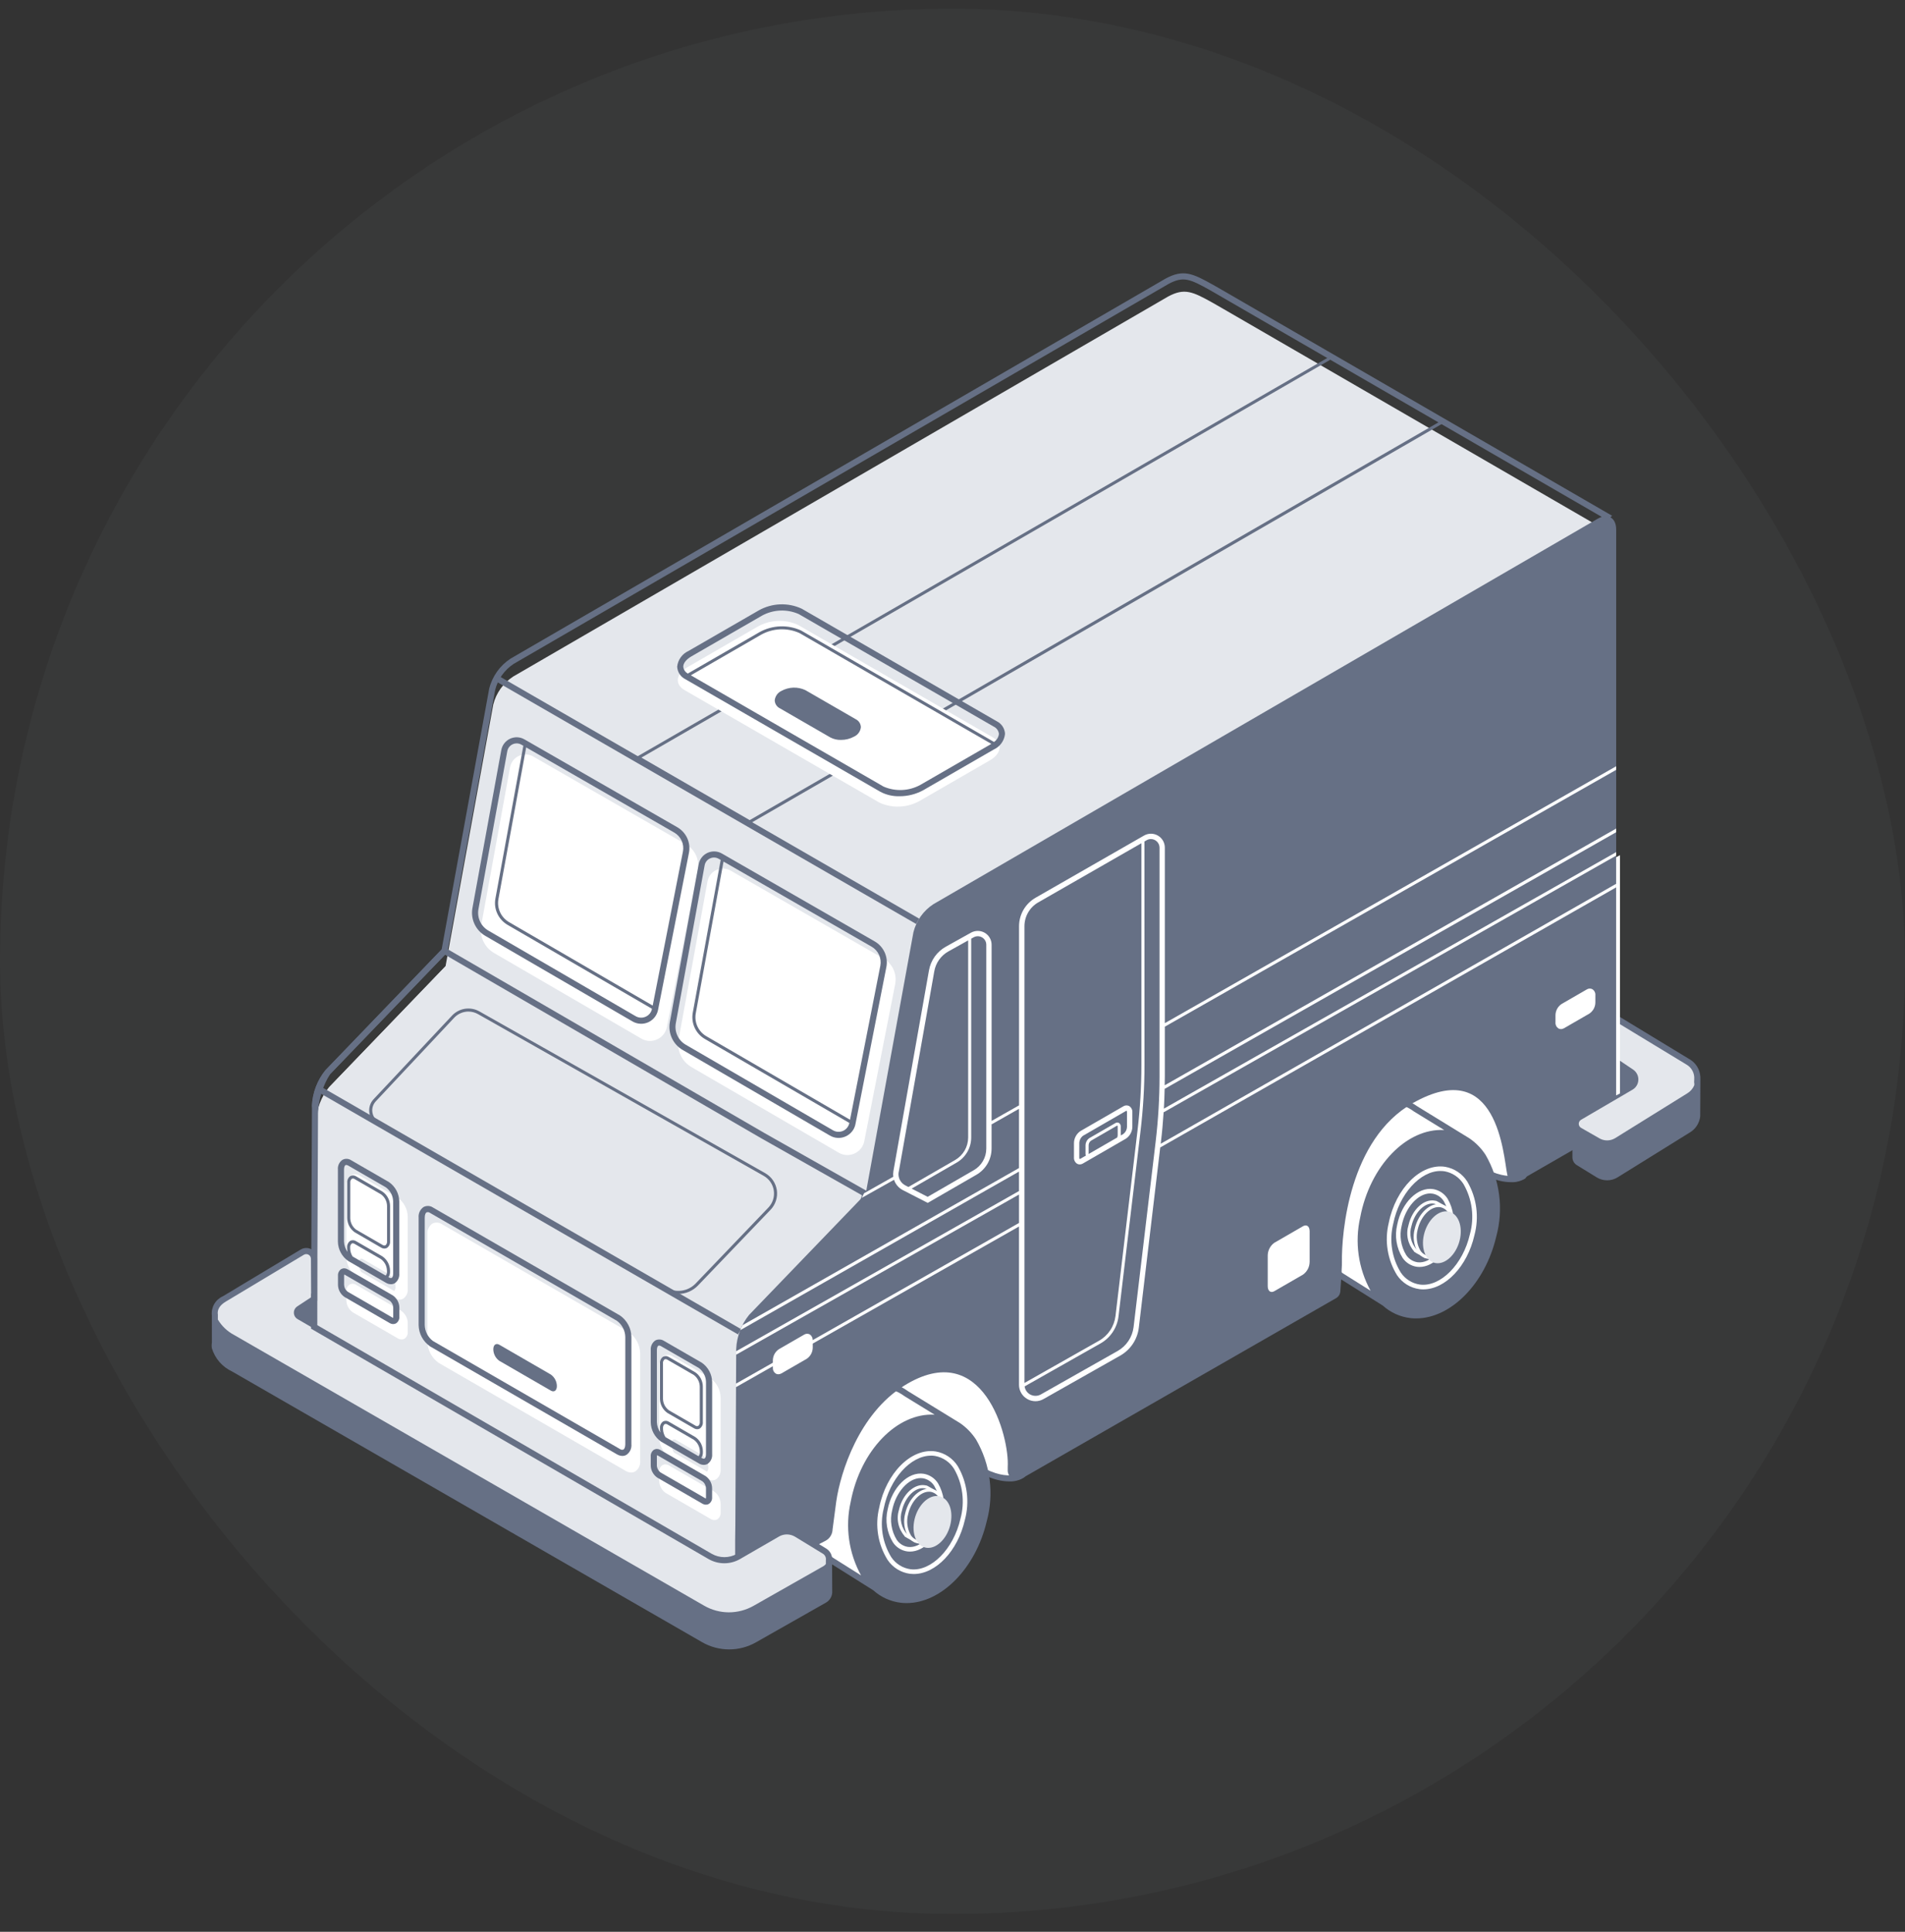 <svg width="72" height="73" viewBox="0 0 72 73" fill="none" xmlns="http://www.w3.org/2000/svg">
    <rect x="0" y="0" width="72" height="73" fill="#333333" stroke="none"/>
    <rect opacity="0.05" y="0.329" width="72" height="72" rx="36" fill="#98A2B3" />
    <g clip-path="url(#clip0_13920_146517)">
        <path
            d="M45.822 33.897L60.776 20.089L46.252 11.682L45.843 11.447C45.073 11.017 44.766 10.872 44.145 11.208L19.396 25.566C19.02 25.812 18.75 26.191 18.642 26.627L16.84 36.509L12.432 41.09C12.138 41.454 11.967 41.902 11.945 42.37L13.259 47.468L13.692 49.08L13.139 49.586L13.212 50.284L15.309 49.557L15.329 48.121C15.49 46.998 15.858 44.867 17.545 43.813C20.556 41.931 20.706 46.58 20.795 47.498C20.823 47.786 21.043 47.891 21.308 47.738L24.791 45.785L25.194 46.242L32.759 45.692L44.727 34.889L45.819 34.272L45.822 33.897Z"
            fill="#E4E7EC" />
        <path
            d="M13.071 49.863L12.977 48.962L13.522 48.465L13.107 46.921L11.789 41.792C11.81 41.299 11.989 40.825 12.3 40.441L16.692 35.878L18.488 26.029C18.604 25.559 18.893 25.152 19.298 24.888L44.046 10.532C44.725 10.164 45.071 10.328 45.859 10.769L46.269 11.004L60.93 19.49L45.898 33.37L45.893 33.76L44.742 34.41L32.766 45.225L33.726 49.883L25.104 45.783L24.725 45.351L21.324 47.259C21.257 47.306 21.179 47.334 21.098 47.342C21.017 47.349 20.936 47.336 20.861 47.303C20.795 47.265 20.74 47.211 20.701 47.145C20.663 47.08 20.641 47.005 20.639 46.929C20.634 46.87 20.628 46.793 20.621 46.703C20.552 45.846 20.37 43.567 19.292 43.024C18.838 42.795 18.258 42.899 17.566 43.332C16.05 44.28 15.614 46.089 15.402 47.558L15.383 49.061L13.071 49.863ZM13.219 49.054L13.27 49.55L15.153 48.896L15.172 47.54C15.39 46.006 15.846 44.134 17.442 43.136C18.208 42.657 18.864 42.551 19.396 42.818C20.59 43.419 20.773 45.708 20.849 46.686C20.856 46.773 20.862 46.849 20.867 46.908C20.867 46.945 20.876 46.982 20.893 47.015C20.91 47.048 20.935 47.077 20.965 47.098C21.006 47.112 21.049 47.115 21.091 47.108C21.133 47.102 21.173 47.085 21.208 47.059L24.774 45.061L25.2 45.546L33.519 49.365L44.608 34.225L45.661 33.626L45.666 33.269L45.703 33.235L60.541 19.534L45.743 10.971C44.971 10.539 44.723 10.428 44.158 10.734L19.414 25.088C19.064 25.318 18.814 25.671 18.714 26.078L16.907 35.988L12.475 40.593C12.199 41.031 12.042 41.535 12.02 42.053L13.331 46.862L13.782 48.54L13.219 49.054Z"
            fill="#667085" />
        <path
            d="M11.941 51.373L27.86 60.554L32.794 45.662L28.906 43.465L16.874 36.482L12.466 41.059C12.172 41.424 12.001 41.872 11.979 42.339L11.941 51.373Z"
            fill="#E4E7EC" />
        <path
            d="M27.849 60.176L11.75 50.892L11.79 41.792C11.811 41.299 11.99 40.825 12.301 40.441L16.779 35.788L28.892 42.816L32.858 45.06L27.849 60.176ZM11.982 50.758L27.719 59.835L32.579 45.168L28.776 43.017L16.82 36.078L12.475 40.592C12.202 40.935 12.043 41.354 12.021 41.791L11.982 50.758Z"
            fill="#667085" />
        <path d="M12.092 41.041L11.977 41.241L27.893 50.426L28.009 50.226L12.092 41.041Z"
            fill="#667085" />
        <path d="M18.826 25.529L18.711 25.729L34.626 34.916L34.741 34.715L18.826 25.529Z"
            fill="#667085" />
        <path
            d="M25.636 48.896C25.455 48.896 25.278 48.848 25.122 48.757L14.261 42.491C14.181 42.445 14.112 42.381 14.06 42.304C14.008 42.228 13.973 42.141 13.96 42.049C13.946 41.957 13.954 41.864 13.981 41.776C14.009 41.687 14.056 41.606 14.119 41.539L17.082 38.381C17.212 38.241 17.386 38.149 17.575 38.12C17.764 38.092 17.957 38.127 18.123 38.222L28.922 44.333C29.039 44.4 29.139 44.492 29.215 44.603C29.291 44.714 29.341 44.841 29.361 44.974C29.38 45.107 29.369 45.243 29.328 45.371C29.287 45.499 29.218 45.617 29.125 45.714L26.378 48.58C26.282 48.68 26.166 48.759 26.039 48.814C25.911 48.868 25.774 48.896 25.636 48.896ZM17.703 38.226C17.603 38.226 17.503 38.247 17.411 38.287C17.318 38.327 17.235 38.386 17.166 38.459L14.204 41.617C14.153 41.672 14.114 41.737 14.092 41.809C14.069 41.881 14.063 41.957 14.075 42.031C14.085 42.106 14.113 42.177 14.155 42.239C14.198 42.301 14.253 42.353 14.319 42.391L25.179 48.658C25.356 48.76 25.562 48.8 25.765 48.772C25.967 48.743 26.154 48.647 26.295 48.499L29.041 45.633C29.122 45.548 29.183 45.446 29.218 45.335C29.253 45.224 29.263 45.106 29.246 44.99C29.229 44.875 29.186 44.764 29.12 44.668C29.054 44.572 28.967 44.492 28.865 44.434L18.067 38.323C17.956 38.26 17.831 38.226 17.703 38.226Z"
            fill="#667085" />
        <path
            d="M28.335 31.126L24.012 28.629L24.099 28.579L50.336 13.429L54.659 15.926L54.572 15.976L28.335 31.126ZM24.242 28.629L28.335 30.992L54.428 15.925L50.335 13.561L24.242 28.629Z"
            fill="#667085" />
        <path
            d="M33.242 30.332L25.878 26.081C25.492 25.858 25.54 25.468 25.987 25.209L28.646 23.674C28.875 23.547 29.131 23.474 29.393 23.463C29.655 23.453 29.916 23.503 30.154 23.611L37.519 27.862C37.906 28.086 37.857 28.476 37.41 28.734L34.75 30.27C34.521 30.397 34.266 30.469 34.004 30.48C33.742 30.491 33.481 30.44 33.242 30.332Z"
            fill="white" />
        <path
            d="M37.668 27.253L30.303 23.003C30.047 22.883 29.766 22.827 29.484 22.838C29.202 22.849 28.926 22.927 28.68 23.065L26.02 24.6C25.904 24.653 25.803 24.735 25.728 24.84C25.653 24.944 25.607 25.065 25.594 25.193C25.599 25.294 25.631 25.392 25.687 25.476C25.743 25.56 25.821 25.627 25.912 25.671L33.276 29.922C33.496 30.038 33.742 30.095 33.991 30.089C34.308 30.091 34.621 30.012 34.899 29.859L37.558 28.324C37.675 28.271 37.776 28.189 37.851 28.085C37.926 27.981 37.972 27.859 37.985 27.732C37.98 27.631 37.948 27.533 37.892 27.448C37.836 27.364 37.759 27.297 37.668 27.253ZM37.444 28.125L34.785 29.66C34.573 29.776 34.337 29.843 34.096 29.853C33.854 29.864 33.613 29.82 33.392 29.723L26.11 25.519L28.766 23.985C28.986 23.863 29.232 23.793 29.484 23.782C29.736 23.771 29.987 23.819 30.217 23.923L37.466 28.109C37.458 28.113 37.453 28.12 37.444 28.124L37.444 28.125ZM37.569 28.038L30.274 23.824C30.026 23.712 29.756 23.659 29.484 23.67C29.212 23.681 28.946 23.755 28.708 23.887L26.049 25.422C26.031 25.433 26.015 25.444 26 25.454C25.951 25.429 25.909 25.392 25.879 25.346C25.848 25.301 25.829 25.249 25.824 25.194C25.824 25.059 25.938 24.916 26.135 24.802L28.795 23.267C29.007 23.15 29.242 23.084 29.484 23.073C29.725 23.062 29.966 23.107 30.187 23.204L37.551 27.454C37.607 27.479 37.654 27.518 37.69 27.566C37.726 27.615 37.748 27.672 37.755 27.733C37.748 27.794 37.728 27.853 37.696 27.905C37.664 27.958 37.621 28.003 37.569 28.037L37.569 28.038Z"
            fill="#667085" />
        <path
            d="M29.532 26.11C29.463 26.143 29.403 26.193 29.359 26.256C29.315 26.319 29.288 26.392 29.281 26.468C29.284 26.531 29.303 26.592 29.337 26.644C29.372 26.697 29.42 26.739 29.476 26.766L31.381 27.866C31.505 27.931 31.643 27.964 31.783 27.96C31.958 27.962 32.132 27.918 32.286 27.833C32.355 27.801 32.415 27.751 32.459 27.688C32.503 27.626 32.53 27.552 32.537 27.476C32.534 27.413 32.515 27.353 32.481 27.3C32.447 27.248 32.399 27.206 32.343 27.178L30.437 26.078C30.295 26.012 30.138 25.979 29.981 25.985C29.823 25.991 29.67 26.034 29.532 26.11Z"
            fill="#667085" />
        <path
            d="M15.022 45.252L13.595 44.428C13.547 44.395 13.49 44.377 13.432 44.373C13.374 44.37 13.316 44.383 13.264 44.411C13.205 44.451 13.158 44.507 13.128 44.571C13.098 44.636 13.085 44.707 13.091 44.778V47.501C13.093 47.645 13.13 47.786 13.197 47.913C13.264 48.041 13.361 48.15 13.479 48.233L14.907 49.056C14.964 49.091 15.029 49.11 15.096 49.112C15.146 49.113 15.195 49.1 15.239 49.075C15.297 49.035 15.344 48.979 15.374 48.915C15.404 48.85 15.417 48.779 15.41 48.708V45.985C15.409 45.841 15.373 45.699 15.305 45.572C15.238 45.444 15.141 45.334 15.022 45.252ZM14.947 48.639C14.949 48.665 14.946 48.692 14.937 48.717C14.929 48.742 14.915 48.765 14.897 48.784L13.649 48.064C13.592 47.976 13.56 47.874 13.556 47.77V47.73C13.552 47.701 13.555 47.671 13.566 47.644C13.576 47.617 13.593 47.593 13.615 47.574C13.626 47.567 13.639 47.564 13.651 47.564C13.677 47.565 13.702 47.573 13.724 47.587L14.72 48.162C14.789 48.213 14.845 48.279 14.884 48.355C14.923 48.431 14.944 48.515 14.946 48.6L14.947 48.639Z"
            fill="white" />
        <path
            d="M15.162 49.534L13.455 48.549C13.419 48.525 13.378 48.512 13.336 48.51C13.294 48.509 13.252 48.519 13.215 48.539C13.173 48.566 13.14 48.604 13.118 48.649C13.096 48.694 13.087 48.743 13.091 48.793V49.131C13.092 49.223 13.115 49.313 13.158 49.394C13.201 49.474 13.263 49.543 13.339 49.595L15.046 50.581C15.087 50.605 15.133 50.617 15.18 50.617C15.217 50.617 15.254 50.608 15.287 50.589C15.328 50.562 15.361 50.523 15.383 50.479C15.405 50.434 15.414 50.384 15.41 50.335V49.997C15.409 49.906 15.386 49.816 15.343 49.735C15.3 49.655 15.238 49.586 15.162 49.534Z"
            fill="white" />
        <path
            d="M26.847 52.079L25.419 51.255C25.371 51.222 25.315 51.203 25.256 51.2C25.198 51.197 25.14 51.21 25.088 51.237C25.029 51.278 24.983 51.333 24.952 51.398C24.922 51.462 24.909 51.534 24.916 51.605V54.329C24.918 54.473 24.954 54.615 25.021 54.742C25.089 54.869 25.186 54.978 25.304 55.061L26.731 55.885C26.788 55.92 26.853 55.939 26.92 55.941C26.97 55.941 27.02 55.928 27.063 55.902C27.121 55.862 27.168 55.806 27.198 55.742C27.228 55.677 27.241 55.606 27.235 55.535V52.809C27.232 52.665 27.196 52.524 27.129 52.397C27.061 52.27 26.965 52.161 26.847 52.079ZM26.771 55.465C26.773 55.492 26.77 55.518 26.762 55.543C26.753 55.568 26.739 55.591 26.721 55.611L25.474 54.891C25.417 54.803 25.384 54.701 25.38 54.596V54.556C25.377 54.528 25.38 54.498 25.39 54.471C25.401 54.444 25.418 54.419 25.439 54.4C25.457 54.393 25.477 54.39 25.496 54.393C25.515 54.395 25.533 54.402 25.549 54.414L26.545 54.989C26.613 55.04 26.669 55.105 26.709 55.181C26.748 55.258 26.769 55.341 26.771 55.427L26.771 55.465Z"
            fill="white" />
        <path
            d="M26.986 56.36L25.279 55.374C25.243 55.351 25.202 55.338 25.16 55.336C25.118 55.334 25.076 55.344 25.039 55.364C24.997 55.392 24.964 55.43 24.942 55.474C24.921 55.519 24.911 55.569 24.915 55.618V55.956C24.916 56.047 24.939 56.138 24.982 56.218C25.025 56.299 25.087 56.368 25.163 56.419L26.87 57.406C26.911 57.429 26.957 57.441 27.004 57.442C27.041 57.442 27.078 57.432 27.111 57.414C27.152 57.386 27.185 57.348 27.207 57.304C27.229 57.259 27.238 57.209 27.235 57.16V56.822C27.233 56.731 27.21 56.641 27.167 56.56C27.124 56.48 27.062 56.411 26.986 56.36Z"
            fill="white" />
        <path
            d="M23.766 50.339L16.699 46.259C16.647 46.224 16.585 46.203 16.522 46.2C16.459 46.196 16.396 46.21 16.34 46.239C16.277 46.283 16.226 46.344 16.194 46.414C16.161 46.484 16.147 46.562 16.154 46.639V50.694C16.156 50.853 16.196 51.01 16.271 51.151C16.346 51.292 16.453 51.413 16.584 51.504L23.65 55.585C23.712 55.623 23.783 55.644 23.856 55.645C23.91 55.646 23.963 55.632 24.009 55.604C24.073 55.56 24.123 55.5 24.156 55.43C24.189 55.359 24.202 55.282 24.195 55.205V51.149C24.193 50.99 24.153 50.833 24.078 50.692C24.004 50.551 23.897 50.43 23.766 50.339Z"
            fill="white" />
        <path
            d="M38.611 55.753C38.611 55.753 37.657 56.439 35.615 54.418C33.574 52.397 32.395 51.964 32.395 51.964L36.139 50.16L37.31 50.256L38.611 55.753Z"
            fill="white" />
        <path
            d="M38.137 55.981C37.632 55.981 36.772 55.724 35.537 54.5C33.536 52.52 32.369 52.077 32.358 52.072L32.102 51.978L36.12 50.042L37.406 50.147L38.744 55.801L38.681 55.846C38.517 55.944 38.328 55.991 38.137 55.981ZM32.669 51.962C33.109 52.184 34.159 52.811 35.699 54.336C37.353 55.974 38.242 55.789 38.48 55.692L37.22 50.364L36.164 50.278L32.669 51.962Z"
            fill="#667085" />
        <path
            d="M57.578 44.445C57.578 44.445 56.624 45.132 54.583 43.111C52.541 41.09 51.363 40.657 51.363 40.657L55.108 38.852L56.279 38.948L57.578 44.445Z"
            fill="white" />
        <path
            d="M57.1 44.673C56.595 44.673 55.736 44.416 54.5 43.193C52.507 41.22 51.332 40.77 51.321 40.765L51.066 40.671L55.084 38.734L56.37 38.84L57.7 44.465L57.644 44.537C57.48 44.635 57.291 44.683 57.1 44.673ZM51.632 40.654C52.073 40.877 53.122 41.504 54.662 43.03C56.297 44.649 57.2 44.477 57.443 44.383L56.183 39.056L55.127 38.969L51.632 40.654Z"
            fill="#667085" />
        <path
            d="M35.198 56.05L36.138 53.82L34.249 52.66C34.172 52.604 34.091 52.555 34.007 52.512L33.999 52.507C33.845 52.431 33.68 52.377 33.51 52.348C32.103 52.108 30.791 53.559 30.418 55.532C30.131 57.043 29.966 58.132 31.035 58.693C31.044 58.698 31.444 58.975 31.452 58.979L33.253 60.111L34.456 57.865C34.799 57.367 35.044 56.808 35.178 56.218C35.188 56.161 35.186 56.106 35.198 56.05Z"
            fill="white" />
        <path
            d="M36.89 54.398C36.73 54.153 36.524 53.941 36.283 53.776L34.314 52.568C34.23 52.507 34.141 52.452 34.049 52.405C33.884 52.324 33.709 52.266 33.528 52.235C32.089 51.99 30.702 53.398 30.302 55.512C30.031 56.942 29.798 58.177 30.97 58.791C30.979 58.796 31.049 58.845 31.13 58.9C31.248 58.982 31.388 59.077 31.388 59.078L33.006 60.095C33.298 60.358 33.665 60.523 34.055 60.568C34.125 60.575 34.196 60.579 34.267 60.579C35.575 60.579 36.875 59.271 37.293 57.491C37.434 56.975 37.471 56.435 37.402 55.904C37.333 55.373 37.159 54.861 36.89 54.398ZM31.26 58.709C31.173 58.649 31.098 58.596 31.087 58.59C30.106 58.076 30.236 57.101 30.529 55.554C30.873 53.74 32.019 52.439 33.215 52.439C33.307 52.439 33.399 52.447 33.49 52.462C33.651 52.49 33.807 52.541 33.953 52.615C34.035 52.657 34.113 52.706 34.187 52.76L35.325 53.459C33.916 53.378 32.521 54.798 32.151 56.757C31.938 57.699 32.078 58.686 32.543 59.532L31.512 58.883C31.498 58.872 31.37 58.785 31.26 58.709Z"
            fill="#667085" />
        <path
            d="M34.535 59.48C34.488 59.48 34.44 59.477 34.393 59.472C34.223 59.449 34.06 59.391 33.914 59.301C33.769 59.211 33.644 59.091 33.548 58.949C33.366 58.657 33.243 58.332 33.189 57.993C33.134 57.653 33.148 57.306 33.23 56.972C33.492 55.656 34.453 54.703 35.367 54.849C35.537 54.878 35.699 54.943 35.843 55.039C35.986 55.135 36.108 55.26 36.2 55.406C36.377 55.709 36.492 56.045 36.538 56.393C36.584 56.741 36.56 57.095 36.468 57.434C36.2 58.615 35.369 59.48 34.535 59.48ZM35.185 55.008C34.418 55.008 33.625 55.877 33.4 57.006C33.323 57.316 33.309 57.639 33.358 57.955C33.408 58.272 33.52 58.575 33.688 58.847C33.77 58.969 33.878 59.073 34.003 59.151C34.128 59.229 34.269 59.28 34.415 59.3C35.187 59.395 36.039 58.539 36.3 57.395C36.386 57.079 36.41 56.749 36.368 56.425C36.327 56.1 36.221 55.787 36.057 55.503C35.978 55.377 35.874 55.269 35.75 55.185C35.627 55.102 35.487 55.045 35.341 55.019C35.289 55.01 35.237 55.006 35.185 55.006L35.185 55.008Z"
            fill="white" />
        <path
            d="M34.392 58.633C34.361 58.633 34.331 58.632 34.3 58.628C34.19 58.614 34.085 58.576 33.99 58.518C33.896 58.46 33.815 58.383 33.753 58.291C33.637 58.106 33.56 57.9 33.525 57.684C33.49 57.469 33.499 57.249 33.55 57.037C33.716 56.202 34.33 55.598 34.915 55.693C35.025 55.712 35.129 55.754 35.222 55.816C35.315 55.878 35.393 55.959 35.453 56.053C35.565 56.245 35.638 56.458 35.668 56.678C35.697 56.899 35.683 57.123 35.625 57.338C35.455 58.086 34.925 58.633 34.392 58.633ZM34.795 55.856C34.335 55.856 33.857 56.385 33.72 57.071C33.673 57.259 33.664 57.455 33.694 57.647C33.724 57.839 33.791 58.023 33.893 58.189C33.942 58.261 34.005 58.322 34.079 58.368C34.152 58.414 34.235 58.444 34.321 58.456C34.793 58.514 35.298 57.993 35.456 57.299C35.509 57.107 35.523 56.907 35.498 56.71C35.473 56.513 35.409 56.322 35.31 56.15C35.264 56.075 35.202 56.011 35.129 55.962C35.057 55.912 34.974 55.879 34.888 55.863C34.857 55.858 34.827 55.856 34.796 55.856H34.795Z"
            fill="white" />
        <path
            d="M34.596 58.295L34.342 58.149C34.311 58.135 34.282 58.118 34.254 58.099L34.186 58.06L34.191 58.05C34.072 57.915 33.99 57.752 33.953 57.577C33.915 57.401 33.924 57.218 33.978 57.047C34.114 56.461 34.564 56.051 34.972 56.128C34.985 56.13 34.997 56.133 35.009 56.138L35.012 56.13L35.092 56.17C35.117 56.182 35.141 56.196 35.164 56.212L35.42 56.355L35.547 57.417L35.224 57.765C35.156 57.867 35.072 57.958 34.975 58.033L34.596 58.295ZM34.305 57.995L34.316 58.001C34.34 58.019 34.366 58.034 34.394 58.047L34.589 58.159L34.908 57.941C34.995 57.873 35.071 57.791 35.132 57.698L35.137 57.692L35.428 57.379L35.314 56.429L35.106 56.312C35.085 56.298 35.062 56.286 35.04 56.276L34.998 56.26C34.984 56.253 34.968 56.248 34.953 56.244C34.607 56.177 34.212 56.558 34.091 57.076C34.039 57.233 34.031 57.401 34.068 57.562C34.104 57.723 34.184 57.871 34.297 57.991L34.305 57.995Z"
            fill="white" />
        <path
            d="M35.618 57.429C35.48 57.953 35.08 58.325 34.717 58.269C34.348 58.213 34.146 57.737 34.272 57.197C34.401 56.645 34.82 56.248 35.2 56.321C35.58 56.395 35.758 56.893 35.618 57.429Z"
            fill="#667085" />
        <path
            d="M34.789 58.332C34.761 58.332 34.734 58.33 34.706 58.326C34.629 58.313 34.556 58.284 34.491 58.241C34.425 58.197 34.37 58.141 34.329 58.075C34.251 57.941 34.201 57.794 34.181 57.641C34.162 57.488 34.173 57.332 34.214 57.184C34.351 56.598 34.798 56.187 35.209 56.264C35.287 56.28 35.359 56.312 35.423 56.358C35.487 56.404 35.541 56.463 35.581 56.531C35.656 56.669 35.702 56.821 35.718 56.978C35.734 57.135 35.718 57.293 35.672 57.444C35.636 57.666 35.532 57.871 35.373 58.03C35.215 58.19 35.011 58.295 34.789 58.332ZM35.108 56.37C34.783 56.37 34.438 56.734 34.327 57.21C34.289 57.343 34.278 57.483 34.295 57.62C34.312 57.757 34.355 57.889 34.424 58.01C34.457 58.062 34.501 58.108 34.553 58.142C34.605 58.177 34.663 58.201 34.724 58.211C35.057 58.262 35.432 57.905 35.56 57.412C35.602 57.277 35.617 57.135 35.604 56.993C35.59 56.852 35.549 56.716 35.483 56.591C35.451 56.536 35.408 56.489 35.358 56.452C35.307 56.415 35.248 56.389 35.187 56.376C35.161 56.371 35.134 56.37 35.108 56.37Z"
            fill="white" />
        <path
            d="M54.456 45.293L55.396 43.063L53.507 41.903C53.43 41.847 53.349 41.798 53.264 41.755L53.257 41.751C53.103 41.674 52.938 41.62 52.768 41.591C51.361 41.352 50.049 42.803 49.675 44.776C49.389 46.286 49.223 47.375 50.293 47.936C50.301 47.941 50.701 48.218 50.71 48.223L52.51 49.355L53.714 47.109C54.057 46.611 54.302 46.051 54.435 45.461C54.447 45.404 54.445 45.348 54.456 45.293Z"
            fill="white" />
        <path
            d="M56.148 43.641C55.988 43.395 55.782 43.184 55.54 43.018L53.572 41.81C53.488 41.75 53.399 41.695 53.307 41.648C53.142 41.567 52.967 41.509 52.786 41.478C51.346 41.233 49.96 42.641 49.56 44.755C49.289 46.185 49.056 47.42 50.227 48.033L50.386 48.142C50.506 48.224 50.645 48.32 50.645 48.32L52.264 49.337C52.555 49.6 52.922 49.765 53.312 49.81C53.382 49.818 53.453 49.822 53.524 49.821C54.832 49.821 56.132 48.513 56.55 46.733C56.691 46.217 56.728 45.678 56.659 45.147C56.59 44.616 56.416 44.104 56.148 43.641ZM50.519 47.952C50.431 47.892 50.355 47.84 50.345 47.834C49.364 47.32 49.495 46.344 49.787 44.797C50.131 42.983 51.277 41.682 52.473 41.682C52.565 41.682 52.657 41.69 52.748 41.706C52.91 41.733 53.066 41.784 53.211 41.858C53.293 41.901 53.371 41.949 53.445 42.004L54.584 42.703C53.175 42.622 51.78 44.043 51.41 46.001C51.197 46.943 51.336 47.93 51.802 48.776L50.77 48.127C50.756 48.116 50.628 48.029 50.519 47.952Z"
            fill="#667085" />
        <path
            d="M53.792 48.724C53.744 48.724 53.697 48.721 53.65 48.715C53.48 48.692 53.317 48.634 53.171 48.544C53.026 48.454 52.901 48.334 52.804 48.192C52.623 47.901 52.501 47.576 52.447 47.236C52.392 46.897 52.406 46.551 52.487 46.217C52.749 44.9 53.71 43.947 54.625 44.093C54.795 44.123 54.957 44.188 55.1 44.284C55.244 44.38 55.365 44.505 55.457 44.651C55.634 44.954 55.749 45.29 55.795 45.638C55.841 45.986 55.817 46.34 55.726 46.679C55.456 47.859 54.626 48.724 53.792 48.724ZM54.442 44.25C53.675 44.25 52.88 45.12 52.657 46.248C52.58 46.559 52.566 46.882 52.615 47.198C52.664 47.514 52.777 47.818 52.945 48.09C53.027 48.212 53.135 48.316 53.26 48.394C53.385 48.472 53.525 48.523 53.672 48.543C54.444 48.638 55.296 47.782 55.556 46.638C55.643 46.323 55.666 45.993 55.625 45.668C55.583 45.343 55.477 45.03 55.314 44.746C55.235 44.62 55.13 44.511 55.007 44.428C54.884 44.345 54.744 44.288 54.598 44.262C54.546 44.254 54.494 44.251 54.442 44.252L54.442 44.25Z"
            fill="white" />
        <path
            d="M53.65 47.877C53.619 47.877 53.589 47.875 53.559 47.872C53.449 47.857 53.343 47.819 53.248 47.761C53.154 47.703 53.073 47.625 53.011 47.533C52.895 47.349 52.818 47.143 52.783 46.927C52.748 46.712 52.757 46.492 52.808 46.28C52.974 45.445 53.588 44.841 54.172 44.936C54.282 44.955 54.387 44.997 54.48 45.059C54.573 45.121 54.652 45.202 54.711 45.296C54.824 45.488 54.897 45.701 54.926 45.921C54.956 46.142 54.941 46.366 54.883 46.581C54.712 47.329 54.183 47.877 53.65 47.877ZM54.053 45.099C53.592 45.099 53.114 45.628 52.978 46.314C52.931 46.502 52.922 46.698 52.952 46.89C52.981 47.082 53.049 47.266 53.151 47.432C53.2 47.504 53.263 47.565 53.337 47.611C53.41 47.657 53.493 47.687 53.579 47.7C54.051 47.757 54.556 47.236 54.714 46.542C54.767 46.35 54.781 46.15 54.756 45.953C54.731 45.756 54.667 45.565 54.569 45.393C54.522 45.318 54.46 45.254 54.388 45.205C54.315 45.156 54.233 45.122 54.146 45.107C54.115 45.102 54.084 45.099 54.053 45.099V45.099Z"
            fill="white" />
        <path
            d="M53.854 47.538L53.6 47.392C53.569 47.378 53.539 47.361 53.512 47.341L53.445 47.302L53.449 47.293C53.33 47.158 53.248 46.995 53.21 46.819C53.173 46.644 53.182 46.461 53.236 46.29C53.373 45.703 53.822 45.293 54.231 45.371C54.243 45.373 54.255 45.376 54.267 45.38L54.27 45.373L54.349 45.413C54.375 45.425 54.399 45.439 54.422 45.455L54.678 45.6L54.805 46.662L54.481 47.01C54.413 47.112 54.329 47.203 54.232 47.278L53.854 47.538ZM53.564 47.239L53.574 47.245C53.598 47.262 53.624 47.277 53.652 47.289L53.848 47.402L54.167 47.184C54.254 47.115 54.329 47.033 54.39 46.941L54.395 46.934L54.686 46.622L54.573 45.672L54.364 45.555C54.343 45.541 54.321 45.529 54.298 45.518L54.257 45.503C54.242 45.496 54.227 45.491 54.211 45.487C53.867 45.42 53.471 45.801 53.35 46.319C53.299 46.475 53.291 46.643 53.327 46.804C53.363 46.965 53.443 47.113 53.556 47.233L53.564 47.239Z"
            fill="white" />
        <path
            d="M54.875 46.672C54.737 47.196 54.337 47.568 53.974 47.512C53.61 47.456 53.403 46.98 53.529 46.44C53.658 45.887 54.077 45.491 54.457 45.564C54.831 45.637 55.014 46.137 54.875 46.672Z"
            fill="#667085" />
        <path
            d="M54.047 47.576C53.954 47.576 53.863 47.552 53.783 47.507C53.702 47.462 53.634 47.397 53.586 47.319C53.508 47.185 53.459 47.038 53.439 46.885C53.419 46.732 53.431 46.576 53.472 46.428C53.609 45.841 54.056 45.431 54.467 45.508C54.544 45.524 54.617 45.556 54.681 45.602C54.745 45.648 54.799 45.707 54.839 45.775C54.913 45.914 54.96 46.066 54.976 46.222C54.991 46.379 54.976 46.537 54.93 46.687C54.894 46.909 54.79 47.115 54.631 47.274C54.473 47.434 54.268 47.539 54.047 47.576ZM54.365 45.614C54.041 45.614 53.696 45.976 53.584 46.454C53.546 46.587 53.536 46.726 53.553 46.863C53.569 47.001 53.613 47.133 53.682 47.253C53.715 47.306 53.758 47.351 53.81 47.386C53.862 47.421 53.92 47.445 53.981 47.455C54.314 47.506 54.689 47.148 54.817 46.656C54.859 46.521 54.874 46.379 54.86 46.238C54.847 46.097 54.806 45.96 54.74 45.835C54.708 45.78 54.666 45.733 54.615 45.696C54.564 45.659 54.506 45.633 54.444 45.62C54.418 45.615 54.392 45.613 54.365 45.614Z"
            fill="white" />
        <path
            d="M35.911 57.648C35.774 58.172 35.373 58.543 35.01 58.488C34.641 58.431 34.439 57.956 34.565 57.416C34.694 56.864 35.113 56.467 35.493 56.54C35.873 56.613 36.051 57.112 35.911 57.648Z"
            fill="#E4E7EC" />
        <path
            d="M55.164 46.891C55.026 47.415 54.627 47.787 54.263 47.731C53.899 47.676 53.693 47.199 53.818 46.659C53.946 46.107 54.366 45.71 54.746 45.783C55.12 45.856 55.304 46.356 55.164 46.891Z"
            fill="#E4E7EC" />
        <path
            d="M60.38 19.605L35.276 34.169C34.9 34.415 34.63 34.794 34.523 35.23L32.72 45.113L28.311 49.69C28.017 50.054 27.847 50.503 27.825 50.97L27.793 57.571L27.785 58.194V60.002L31.211 58.219C31.288 58.176 31.352 58.114 31.397 58.038C31.442 57.962 31.466 57.876 31.468 57.788L31.606 56.743C31.767 55.62 32.474 53.423 34.161 52.37C37.172 50.487 38.16 54.318 38.087 55.435V55.569C38.087 55.63 38.103 55.691 38.134 55.744C38.165 55.797 38.209 55.842 38.262 55.872C38.315 55.903 38.376 55.92 38.437 55.92C38.499 55.92 38.559 55.904 38.612 55.874L50.497 49.056C50.543 49.029 50.582 48.992 50.61 48.947C50.638 48.902 50.655 48.85 50.658 48.797L50.707 48.091C50.703 47.955 50.721 47.862 50.718 47.705C50.702 46.56 50.996 43.057 53.389 41.69C56.617 39.848 56.819 43.676 56.966 44.379C57.021 44.641 57.243 44.726 57.504 44.575L60.342 42.94C60.558 42.799 60.738 42.61 60.867 42.386C60.995 42.163 61.07 41.913 61.084 41.656V20.009C61.083 19.562 60.768 19.381 60.38 19.605Z"
            fill="#667085" />
        <path
            d="M31.164 58.615L30.111 57.972C30.001 57.906 29.876 57.87 29.748 57.869C29.621 57.868 29.495 57.901 29.384 57.965L27.914 58.815C27.751 58.909 27.566 58.959 27.377 58.959C27.189 58.959 27.003 58.909 26.84 58.815L11.872 50.142L11.868 49.021H11.873L11.867 47.568C11.867 47.516 11.853 47.466 11.827 47.421C11.801 47.376 11.763 47.34 11.718 47.314C11.673 47.289 11.622 47.276 11.571 47.276C11.519 47.277 11.469 47.291 11.424 47.318L8.476 49.087C8.358 49.138 8.26 49.226 8.196 49.337C8.132 49.449 8.106 49.578 8.121 49.705V50.758C8.111 50.816 8.111 50.875 8.121 50.933C8.177 51.107 8.268 51.268 8.39 51.404C8.511 51.541 8.659 51.651 8.825 51.727L26.591 61.958C26.883 62.126 27.213 62.214 27.549 62.215C27.886 62.216 28.217 62.129 28.509 61.963L31.156 60.462C31.205 60.434 31.247 60.394 31.278 60.346C31.308 60.298 31.327 60.244 31.332 60.187C31.335 60.163 31.335 60.139 31.332 60.114V58.961C31.341 58.893 31.329 58.824 31.299 58.763C31.27 58.702 31.223 58.65 31.164 58.615Z"
            fill="#E4E7EC" />
        <path
            d="M31.448 58.972C31.458 58.882 31.442 58.792 31.403 58.711C31.363 58.63 31.301 58.562 31.224 58.516L30.17 57.872C30.043 57.796 29.898 57.755 29.75 57.754C29.601 57.752 29.455 57.791 29.327 57.865L27.858 58.715C27.712 58.799 27.546 58.843 27.378 58.843C27.21 58.843 27.044 58.799 26.898 58.715L11.99 50.075L11.986 49.158H11.991L11.984 47.566C11.984 47.494 11.964 47.423 11.928 47.361C11.892 47.299 11.839 47.248 11.777 47.213C11.714 47.177 11.643 47.159 11.571 47.16C11.499 47.161 11.428 47.181 11.367 47.218L8.419 48.987C8.284 49.048 8.171 49.15 8.097 49.279C8.023 49.408 7.991 49.557 8.007 49.705L8.009 50.737C7.997 50.808 7.997 50.881 8.009 50.952C8.068 51.143 8.166 51.32 8.297 51.471C8.429 51.621 8.591 51.743 8.772 51.827L26.538 62.057C26.847 62.235 27.198 62.328 27.554 62.329C27.911 62.33 28.262 62.238 28.572 62.062L31.218 60.561C31.296 60.516 31.36 60.45 31.401 60.371C31.443 60.292 31.461 60.202 31.454 60.113L31.448 58.972ZM8.235 49.687C8.202 49.493 8.303 49.323 8.535 49.185L11.484 47.417C11.511 47.401 11.541 47.392 11.572 47.391C11.604 47.391 11.634 47.399 11.662 47.414C11.689 47.429 11.712 47.452 11.728 47.479C11.744 47.506 11.752 47.537 11.752 47.568L11.758 48.884H11.752V49.027L11.234 49.368C11.194 49.395 11.161 49.431 11.139 49.474C11.116 49.516 11.105 49.564 11.107 49.612C11.108 49.66 11.122 49.707 11.146 49.748C11.171 49.79 11.206 49.824 11.248 49.848L11.756 50.143V50.209L26.78 58.915C26.961 59.019 27.166 59.074 27.375 59.074C27.584 59.074 27.789 59.019 27.97 58.915L29.44 58.065C29.532 58.011 29.637 57.983 29.744 57.984C29.851 57.985 29.956 58.015 30.048 58.07L31.101 58.713C31.142 58.738 31.175 58.775 31.195 58.819C31.215 58.862 31.221 58.911 31.214 58.958V59.1C31.19 59.134 31.159 59.162 31.124 59.182L28.478 60.684C28.194 60.844 27.873 60.928 27.547 60.928C27.221 60.927 26.9 60.841 26.617 60.679L8.852 50.449C8.596 50.315 8.382 50.113 8.234 49.864L8.235 49.687Z"
            fill="#667085" />
        <path
            d="M63.8 40.131L61.083 38.481V39.444V40.057V41.36L59.658 42.194C59.623 42.215 59.594 42.244 59.573 42.28C59.553 42.315 59.543 42.356 59.543 42.397V43.561V43.733C59.543 43.773 59.553 43.812 59.572 43.847C59.592 43.882 59.62 43.911 59.654 43.932L60.404 44.392C60.504 44.454 60.62 44.487 60.737 44.488C60.855 44.488 60.971 44.456 61.072 44.395L63.794 42.704C63.898 42.645 63.985 42.559 64.046 42.457C64.108 42.355 64.143 42.238 64.148 42.119V42.103C64.149 42.092 64.149 42.081 64.148 42.07V40.79H64.145C64.155 40.659 64.127 40.528 64.066 40.411C64.005 40.295 63.913 40.198 63.8 40.131Z"
            fill="#E4E7EC" />
        <path
            d="M64.264 40.662H64.262C64.251 40.533 64.209 40.408 64.139 40.298C64.07 40.188 63.975 40.097 63.863 40.031L60.971 38.276V41.293L59.603 42.093C59.55 42.123 59.507 42.168 59.476 42.221C59.446 42.274 59.43 42.334 59.43 42.395V43.732C59.43 43.792 59.445 43.85 59.474 43.902C59.503 43.954 59.545 43.998 59.596 44.029L60.345 44.49C60.464 44.563 60.6 44.602 60.74 44.603C60.879 44.603 61.016 44.565 61.135 44.492L63.854 42.803C63.966 42.739 64.062 42.65 64.132 42.541C64.203 42.433 64.247 42.31 64.26 42.182L64.267 40.789L64.264 40.662ZM59.757 42.315L61.699 41.179C61.766 41.141 61.822 41.085 61.861 41.019C61.9 40.952 61.921 40.876 61.922 40.799C61.924 40.722 61.905 40.646 61.868 40.578C61.832 40.51 61.778 40.453 61.713 40.411L61.2 40.066V39.444V38.687L63.743 40.23C63.838 40.285 63.916 40.367 63.968 40.465C64.019 40.562 64.042 40.672 64.034 40.783L64.029 40.917H64.036V41.01C63.981 41.14 63.886 41.249 63.765 41.32L61.043 43.011C60.951 43.066 60.845 43.096 60.738 43.095C60.63 43.094 60.525 43.064 60.434 43.007L59.754 42.618C59.728 42.602 59.706 42.58 59.692 42.553C59.677 42.526 59.669 42.496 59.669 42.466C59.67 42.435 59.678 42.405 59.693 42.379C59.709 42.352 59.731 42.33 59.757 42.315V42.315Z"
            fill="#667085" />
        <path
            d="M49.248 48.166L48.164 48.792C48.026 48.871 47.914 48.787 47.914 48.603V47.44C47.916 47.347 47.939 47.255 47.982 47.172C48.026 47.089 48.088 47.017 48.164 46.963L49.248 46.337C49.386 46.258 49.498 46.342 49.498 46.526V47.689C49.496 47.782 49.473 47.874 49.43 47.957C49.386 48.04 49.324 48.112 49.248 48.166Z"
            fill="white" />
        <path
            d="M59.971 37.391L59.015 37.943C58.947 37.99 58.89 38.053 58.851 38.126C58.812 38.199 58.791 38.281 58.79 38.364V38.634C58.786 38.679 58.795 38.723 58.815 38.764C58.834 38.804 58.864 38.838 58.901 38.863C58.929 38.88 58.962 38.889 58.995 38.888C59.038 38.888 59.08 38.876 59.116 38.854L60.072 38.302C60.141 38.255 60.197 38.193 60.237 38.119C60.276 38.046 60.297 37.964 60.297 37.88V37.611C60.301 37.566 60.293 37.522 60.273 37.481C60.254 37.441 60.224 37.407 60.187 37.382C60.153 37.364 60.116 37.355 60.078 37.357C60.04 37.358 60.003 37.37 59.971 37.391Z"
            fill="white" />
        <path
            d="M40.707 43.975C40.737 43.993 40.771 44.002 40.806 44.002C40.851 44.001 40.895 43.989 40.933 43.965L42.556 43.028C42.63 42.978 42.691 42.91 42.733 42.832C42.775 42.753 42.797 42.665 42.798 42.576V42.039C42.802 41.992 42.793 41.945 42.772 41.902C42.752 41.86 42.72 41.824 42.681 41.798C42.646 41.779 42.607 41.77 42.567 41.772C42.528 41.773 42.489 41.786 42.456 41.807L40.832 42.744C40.758 42.795 40.698 42.862 40.656 42.941C40.614 43.019 40.591 43.107 40.591 43.196V43.734C40.587 43.781 40.596 43.828 40.616 43.87C40.636 43.912 40.668 43.949 40.707 43.975ZM41.145 43.605V43.279C41.145 43.245 41.153 43.213 41.168 43.183C41.183 43.154 41.205 43.128 41.231 43.108L42.215 42.539C42.22 42.536 42.226 42.534 42.232 42.534C42.235 42.534 42.243 42.549 42.243 42.577V42.904C42.242 42.932 42.235 42.96 42.224 42.986L41.144 43.609L41.145 43.605ZM40.793 43.196C40.794 43.143 40.807 43.09 40.831 43.042C40.855 42.994 40.89 42.952 40.933 42.919L42.556 41.982C42.564 41.977 42.572 41.974 42.58 41.972C42.592 41.992 42.598 42.015 42.595 42.038V42.575C42.594 42.629 42.581 42.682 42.557 42.73C42.533 42.778 42.498 42.819 42.456 42.852L42.359 42.908V42.904V42.577C42.361 42.549 42.356 42.521 42.344 42.496C42.332 42.471 42.313 42.449 42.29 42.434C42.269 42.423 42.246 42.417 42.222 42.419C42.199 42.42 42.176 42.427 42.157 42.44L41.173 43.008C41.129 43.038 41.093 43.078 41.068 43.126C41.043 43.173 41.029 43.225 41.028 43.279V43.605C41.029 43.627 41.033 43.648 41.041 43.669L40.831 43.79C40.823 43.794 40.815 43.797 40.807 43.8C40.794 43.78 40.789 43.757 40.792 43.734L40.793 43.196Z"
            fill="white" />
        <path
            d="M61.084 31.449V31.31L44.02 41.012C44.02 40.897 44.025 40.782 44.025 40.668V38.797L61.084 29.091V28.956L44.025 38.664V32.031C44.025 31.939 44.001 31.848 43.955 31.768C43.909 31.689 43.843 31.622 43.763 31.576C43.684 31.53 43.593 31.505 43.501 31.505C43.409 31.505 43.318 31.529 43.238 31.575L39.139 33.925C38.949 34.035 38.792 34.191 38.682 34.38C38.573 34.57 38.515 34.784 38.515 35.003V41.77L37.478 42.358V35.701C37.478 35.61 37.454 35.52 37.409 35.441C37.364 35.362 37.298 35.296 37.22 35.25C37.141 35.203 37.051 35.179 36.96 35.178C36.869 35.177 36.779 35.2 36.7 35.244L35.747 35.775C35.581 35.868 35.438 35.996 35.328 36.15C35.218 36.305 35.144 36.482 35.111 36.669L33.767 44.253C33.755 44.324 33.753 44.396 33.763 44.467L32.658 45.092L32.568 45.268L33.79 44.583C33.845 44.752 33.965 44.892 34.123 44.973L35.064 45.456L36.906 44.392C37.08 44.291 37.223 44.147 37.324 43.974C37.424 43.801 37.476 43.604 37.477 43.404V42.47L37.485 42.485L38.513 41.901V44.14L28.064 50.078L27.976 50.267L38.513 44.273V45.008L27.823 51.062V51.193L38.514 45.14V46.214L30.716 50.642C30.718 50.599 30.708 50.557 30.689 50.52C30.67 50.482 30.642 50.45 30.607 50.426C30.574 50.408 30.536 50.4 30.498 50.401C30.46 50.403 30.423 50.414 30.392 50.435L29.435 50.987C29.366 51.034 29.31 51.097 29.271 51.17C29.232 51.244 29.211 51.325 29.21 51.408V51.496L27.815 52.288L27.812 52.422L29.21 51.628V51.678C29.207 51.723 29.215 51.768 29.235 51.808C29.254 51.848 29.284 51.882 29.321 51.907C29.35 51.924 29.383 51.932 29.416 51.932C29.459 51.931 29.5 51.92 29.537 51.898L30.493 51.346C30.561 51.3 30.618 51.237 30.657 51.163C30.696 51.09 30.717 51.008 30.718 50.925V50.773L38.513 46.348V52.327C38.512 52.436 38.541 52.543 38.595 52.637C38.649 52.732 38.727 52.81 38.821 52.864C38.914 52.92 39.021 52.949 39.13 52.95C39.239 52.951 39.346 52.923 39.441 52.868L42.342 51.226C42.533 51.117 42.695 50.965 42.817 50.782C42.938 50.599 43.016 50.39 43.042 50.172L43.851 43.362L61.082 33.533V33.398L43.87 43.221L43.877 43.159C43.922 42.786 43.955 42.409 43.979 42.033L61.084 32.333V32.201L43.989 41.895C44.004 41.646 44.012 41.396 44.018 41.147L61.084 31.449ZM36.707 35.472L36.799 35.42C36.848 35.393 36.903 35.379 36.959 35.379C37.015 35.38 37.07 35.395 37.118 35.424C37.167 35.452 37.207 35.493 37.235 35.541C37.263 35.59 37.277 35.645 37.277 35.701V43.405C37.277 43.57 37.233 43.732 37.151 43.874C37.069 44.017 36.95 44.136 36.808 44.218L35.061 45.227L34.456 44.916L36.158 43.933C36.325 43.837 36.463 43.698 36.56 43.531C36.656 43.365 36.707 43.175 36.707 42.983L36.707 35.472ZM33.968 44.289L35.312 36.704C35.339 36.547 35.401 36.398 35.494 36.267C35.587 36.137 35.707 36.029 35.847 35.952L36.592 35.537V42.984C36.591 43.157 36.546 43.326 36.46 43.475C36.374 43.624 36.25 43.748 36.101 43.835L34.334 44.855L34.218 44.795C34.127 44.749 34.054 44.675 34.008 44.584C33.963 44.492 33.948 44.389 33.966 44.289H33.968ZM43.254 31.799L43.339 31.75C43.388 31.722 43.444 31.707 43.501 31.707C43.586 31.708 43.668 31.742 43.729 31.803C43.789 31.863 43.824 31.945 43.825 32.031V40.667C43.825 41.492 43.776 42.316 43.679 43.135L42.844 50.149C42.821 50.335 42.755 50.514 42.651 50.67C42.547 50.827 42.408 50.957 42.245 51.05L39.343 52.692C39.28 52.729 39.207 52.748 39.134 52.747C39.061 52.747 38.989 52.727 38.925 52.69C38.871 52.658 38.825 52.615 38.791 52.563C38.756 52.511 38.734 52.452 38.726 52.39L41.596 50.766C41.781 50.661 41.938 50.514 42.056 50.337C42.174 50.16 42.249 49.957 42.274 49.746L43.108 42.732C43.206 41.907 43.256 41.076 43.256 40.245L43.254 31.799ZM39.24 34.101L43.139 31.865V40.245C43.139 41.071 43.09 41.897 42.993 42.718L42.16 49.732C42.136 49.925 42.068 50.11 41.96 50.272C41.852 50.434 41.708 50.569 41.538 50.665L38.719 52.261V35.003C38.719 34.82 38.767 34.64 38.858 34.482C38.949 34.324 39.081 34.192 39.239 34.101H39.24Z"
            fill="white" />
        <path d="M61.082 41.396V32.393L61.227 32.318V41.32L61.082 41.396Z" fill="white" />
        <path
            d="M25.932 31.91L20.155 28.589C20.073 28.541 19.981 28.514 19.886 28.51C19.792 28.506 19.697 28.524 19.611 28.564C19.525 28.604 19.45 28.663 19.392 28.738C19.334 28.813 19.295 28.901 19.278 28.994L18.188 34.963C18.151 35.166 18.178 35.375 18.264 35.562C18.35 35.75 18.491 35.906 18.669 36.01L24.238 39.247C24.328 39.3 24.429 39.33 24.532 39.336C24.636 39.341 24.739 39.321 24.834 39.278C24.929 39.236 25.012 39.171 25.076 39.09C25.141 39.009 25.185 38.913 25.204 38.811L26.372 32.877C26.409 32.69 26.386 32.496 26.307 32.323C26.228 32.149 26.097 32.005 25.932 31.91Z"
            fill="white" />
        <path
            d="M33.394 36.222L27.617 32.901C27.535 32.853 27.443 32.826 27.348 32.822C27.254 32.818 27.16 32.836 27.074 32.876C26.988 32.916 26.913 32.975 26.855 33.05C26.797 33.125 26.758 33.213 26.741 33.306L25.649 39.275C25.612 39.478 25.639 39.687 25.725 39.874C25.811 40.062 25.953 40.218 26.131 40.322L31.7 43.559C31.799 43.617 31.912 43.648 32.027 43.648C32.12 43.648 32.211 43.628 32.295 43.59C32.39 43.548 32.474 43.483 32.538 43.402C32.603 43.321 32.647 43.225 32.666 43.123L33.834 37.188C33.87 37.002 33.847 36.808 33.769 36.635C33.69 36.461 33.559 36.317 33.394 36.222Z"
            fill="white" />
        <path
            d="M33.06 35.575L27.283 32.253C27.201 32.206 27.109 32.179 27.015 32.175C26.92 32.171 26.826 32.189 26.74 32.229C26.654 32.269 26.579 32.328 26.521 32.403C26.463 32.478 26.424 32.566 26.407 32.659L25.317 38.628C25.28 38.831 25.307 39.04 25.393 39.227C25.479 39.415 25.621 39.571 25.799 39.675L31.367 42.912C31.456 42.965 31.557 42.995 31.661 43C31.764 43.006 31.868 42.986 31.962 42.943C32.057 42.901 32.14 42.836 32.205 42.755C32.27 42.673 32.314 42.578 32.333 42.475L33.501 36.541C33.537 36.354 33.514 36.16 33.435 35.987C33.356 35.814 33.225 35.67 33.06 35.575ZM32.945 35.775C33.068 35.846 33.165 35.954 33.224 36.084C33.282 36.213 33.299 36.358 33.272 36.497L32.127 42.314L26.697 39.158C26.549 39.072 26.432 38.943 26.36 38.788C26.289 38.633 26.267 38.46 26.297 38.292L27.346 32.557L32.945 35.775ZM31.866 42.733C31.805 42.76 31.738 42.773 31.671 42.769C31.605 42.766 31.54 42.746 31.482 42.712L25.913 39.476C25.776 39.396 25.667 39.275 25.601 39.131C25.534 38.987 25.514 38.826 25.542 38.67L26.632 32.701C26.642 32.644 26.666 32.59 26.701 32.544C26.736 32.499 26.782 32.462 26.835 32.439C26.887 32.414 26.945 32.403 27.002 32.405C27.06 32.408 27.116 32.425 27.166 32.454L27.239 32.496L26.183 38.272C26.149 38.463 26.174 38.661 26.255 38.837C26.336 39.014 26.469 39.161 26.637 39.259L32.102 42.435C32.089 42.499 32.061 42.56 32.02 42.612C31.98 42.664 31.927 42.705 31.867 42.733H31.866Z"
            fill="#667085" />
        <path
            d="M25.6 31.261L19.823 27.941C19.741 27.893 19.649 27.866 19.554 27.861C19.46 27.857 19.365 27.876 19.279 27.915C19.193 27.955 19.118 28.015 19.06 28.09C19.002 28.165 18.963 28.253 18.946 28.346L17.856 34.315C17.819 34.517 17.846 34.727 17.932 34.914C18.018 35.101 18.159 35.258 18.337 35.362L23.906 38.599C23.995 38.651 24.096 38.681 24.2 38.686C24.303 38.692 24.406 38.672 24.501 38.63C24.595 38.587 24.678 38.522 24.743 38.441C24.807 38.36 24.851 38.264 24.871 38.163L26.039 32.228C26.076 32.042 26.053 31.848 25.975 31.674C25.896 31.501 25.765 31.357 25.6 31.261ZM25.484 31.462C25.607 31.533 25.705 31.641 25.764 31.77C25.822 31.9 25.839 32.044 25.811 32.183L24.669 38L19.238 34.845C19.091 34.759 18.973 34.63 18.902 34.474C18.83 34.319 18.808 34.146 18.838 33.978L19.887 28.243L25.484 31.462ZM24.406 38.419C24.345 38.447 24.278 38.46 24.211 38.456C24.145 38.453 24.08 38.433 24.022 38.399L18.453 35.163C18.316 35.082 18.207 34.962 18.141 34.817C18.075 34.673 18.055 34.512 18.083 34.356L19.173 28.387C19.183 28.33 19.207 28.277 19.242 28.231C19.278 28.186 19.323 28.149 19.376 28.125C19.428 28.101 19.486 28.09 19.543 28.092C19.601 28.095 19.657 28.111 19.707 28.14L19.78 28.182L18.724 33.958C18.689 34.149 18.714 34.347 18.796 34.523C18.877 34.7 19.01 34.847 19.178 34.946L24.642 38.121C24.63 38.186 24.602 38.247 24.561 38.299C24.519 38.351 24.466 38.392 24.406 38.419V38.419Z"
            fill="#667085" />
        <path
            d="M23.435 49.712L16.367 45.632C16.315 45.596 16.253 45.576 16.19 45.572C16.127 45.569 16.064 45.583 16.008 45.612C15.945 45.656 15.894 45.717 15.861 45.787C15.829 45.857 15.815 45.934 15.822 46.012V50.067C15.824 50.226 15.864 50.383 15.939 50.524C16.013 50.664 16.121 50.785 16.252 50.877L23.319 54.958C23.381 54.995 23.452 55.016 23.524 55.018C23.578 55.018 23.631 55.004 23.678 54.976C23.741 54.932 23.792 54.872 23.825 54.802C23.857 54.731 23.871 54.654 23.864 54.577V50.522C23.862 50.362 23.822 50.206 23.747 50.065C23.673 49.924 23.565 49.803 23.435 49.712ZM23.633 54.577C23.633 54.694 23.596 54.759 23.56 54.778C23.539 54.785 23.516 54.787 23.494 54.784C23.472 54.78 23.451 54.771 23.433 54.758L16.367 50.677C16.271 50.606 16.193 50.515 16.139 50.409C16.084 50.303 16.055 50.186 16.053 50.068V46.014C16.053 45.896 16.089 45.832 16.123 45.813C16.145 45.806 16.167 45.803 16.19 45.807C16.212 45.81 16.233 45.819 16.251 45.833L23.319 49.913C23.415 49.984 23.493 50.076 23.547 50.182C23.601 50.287 23.631 50.404 23.633 50.523V54.577Z"
            fill="#667085" />
        <path
            d="M20.82 51.943L18.872 50.816C18.746 50.744 18.645 50.821 18.645 50.988C18.646 51.074 18.667 51.157 18.706 51.233C18.745 51.309 18.802 51.374 18.872 51.424L20.82 52.55C20.945 52.623 21.047 52.546 21.047 52.379C21.046 52.293 21.025 52.209 20.985 52.133C20.946 52.058 20.889 51.992 20.82 51.943Z"
            fill="#667085" />
        <path
            d="M14.702 44.67L13.275 43.846C13.226 43.813 13.17 43.794 13.111 43.791C13.053 43.788 12.995 43.801 12.943 43.829C12.884 43.869 12.838 43.925 12.807 43.989C12.777 44.054 12.765 44.125 12.771 44.196V46.918C12.773 47.062 12.809 47.204 12.877 47.331C12.944 47.458 13.041 47.568 13.159 47.65L14.586 48.474C14.643 48.509 14.709 48.528 14.775 48.529C14.825 48.53 14.875 48.517 14.918 48.493C14.977 48.452 15.023 48.397 15.053 48.332C15.084 48.268 15.096 48.196 15.09 48.125V45.403C15.088 45.258 15.052 45.117 14.985 44.989C14.917 44.862 14.82 44.752 14.702 44.67ZM14.626 48.057C14.629 48.083 14.625 48.11 14.617 48.135C14.608 48.16 14.594 48.183 14.576 48.202L13.328 47.482C13.271 47.394 13.239 47.292 13.235 47.188V47.148C13.231 47.119 13.235 47.09 13.245 47.062C13.255 47.035 13.272 47.011 13.294 46.992C13.305 46.985 13.317 46.982 13.33 46.982C13.356 46.983 13.381 46.991 13.402 47.005L14.398 47.58C14.467 47.631 14.523 47.697 14.563 47.773C14.602 47.849 14.623 47.933 14.625 48.018L14.626 48.057ZM14.859 48.124C14.859 48.223 14.829 48.277 14.803 48.292C14.777 48.306 14.726 48.289 14.702 48.274L14.681 48.262C14.723 48.202 14.745 48.13 14.742 48.057V48.017C14.741 47.911 14.714 47.807 14.665 47.714C14.615 47.62 14.544 47.539 14.457 47.479L13.461 46.904C13.428 46.882 13.39 46.869 13.351 46.866C13.311 46.864 13.271 46.872 13.236 46.891C13.196 46.919 13.164 46.958 13.143 47.003C13.123 47.048 13.114 47.097 13.119 47.147V47.187C13.12 47.228 13.126 47.269 13.136 47.309C13.054 47.194 13.007 47.059 13.002 46.918V44.196C13.002 44.096 13.032 44.043 13.058 44.028C13.084 44.013 13.134 44.032 13.159 44.045L14.586 44.869C14.669 44.931 14.737 45.011 14.784 45.103C14.831 45.196 14.857 45.297 14.859 45.401L14.859 48.124Z"
            fill="#667085" />
        <path
            d="M14.461 45.033L13.463 44.455C13.431 44.433 13.393 44.42 13.353 44.417C13.314 44.415 13.274 44.423 13.239 44.442C13.199 44.47 13.167 44.509 13.147 44.553C13.126 44.598 13.118 44.647 13.122 44.696V46.029C13.123 46.135 13.15 46.238 13.199 46.332C13.248 46.425 13.319 46.505 13.406 46.566L14.402 47.144C14.441 47.168 14.486 47.181 14.532 47.182C14.565 47.182 14.597 47.173 14.626 47.157C14.666 47.128 14.698 47.09 14.719 47.045C14.739 47 14.747 46.95 14.743 46.901V45.569C14.742 45.464 14.715 45.36 14.666 45.267C14.617 45.174 14.547 45.093 14.461 45.033ZM14.629 46.902C14.633 46.931 14.629 46.96 14.619 46.987C14.609 47.014 14.592 47.039 14.57 47.058C14.552 47.065 14.533 47.068 14.514 47.066C14.495 47.064 14.476 47.056 14.461 47.045L13.463 46.469C13.395 46.419 13.339 46.353 13.3 46.278C13.261 46.202 13.24 46.118 13.238 46.033V44.7C13.234 44.672 13.238 44.642 13.248 44.615C13.258 44.588 13.275 44.564 13.297 44.545C13.315 44.537 13.334 44.535 13.353 44.537C13.372 44.539 13.39 44.547 13.406 44.558L14.403 45.134C14.472 45.184 14.528 45.25 14.567 45.326C14.606 45.401 14.627 45.485 14.629 45.57V46.902Z"
            fill="#667085" />
        <path
            d="M14.845 48.951L13.138 47.966C13.102 47.943 13.061 47.93 13.019 47.928C12.977 47.926 12.935 47.936 12.898 47.956C12.856 47.984 12.823 48.022 12.801 48.067C12.78 48.111 12.77 48.161 12.774 48.211V48.549C12.775 48.64 12.798 48.73 12.841 48.811C12.885 48.892 12.947 48.961 13.023 49.012L14.73 49.998C14.771 50.022 14.817 50.035 14.864 50.035C14.901 50.035 14.938 50.025 14.97 50.007C15.011 49.979 15.045 49.941 15.066 49.896C15.088 49.852 15.098 49.802 15.094 49.752V49.415C15.093 49.323 15.07 49.233 15.027 49.153C14.983 49.072 14.921 49.003 14.845 48.951ZM14.862 49.753C14.862 49.783 14.856 49.8 14.86 49.804C14.855 49.802 14.85 49.8 14.845 49.797L13.138 48.811C13.098 48.779 13.065 48.74 13.042 48.694C13.019 48.649 13.007 48.599 13.005 48.548V48.209C13.005 48.173 13.013 48.155 13.022 48.166L14.73 49.152C14.77 49.183 14.803 49.223 14.826 49.269C14.849 49.314 14.861 49.364 14.862 49.416V49.753Z"
            fill="#667085" />
        <path
            d="M26.526 51.496L25.099 50.672C25.05 50.64 24.994 50.621 24.936 50.618C24.877 50.614 24.819 50.627 24.767 50.654C24.709 50.695 24.662 50.75 24.632 50.815C24.602 50.879 24.589 50.95 24.595 51.022V53.746C24.598 53.89 24.634 54.031 24.702 54.158C24.77 54.285 24.867 54.394 24.985 54.477L26.412 55.3C26.469 55.336 26.534 55.355 26.601 55.356C26.651 55.356 26.701 55.343 26.744 55.318C26.802 55.277 26.849 55.222 26.879 55.157C26.909 55.093 26.922 55.022 26.916 54.951V52.227C26.913 52.083 26.877 51.941 26.809 51.814C26.741 51.687 26.644 51.578 26.526 51.496ZM26.45 54.883C26.453 54.909 26.45 54.936 26.441 54.961C26.432 54.986 26.418 55.009 26.4 55.028L25.153 54.308C25.096 54.22 25.063 54.118 25.059 54.014V53.974C25.055 53.945 25.059 53.916 25.069 53.888C25.079 53.861 25.096 53.837 25.118 53.818C25.136 53.81 25.155 53.808 25.174 53.81C25.193 53.812 25.212 53.819 25.227 53.831L26.224 54.407C26.293 54.458 26.349 54.523 26.388 54.599C26.428 54.675 26.449 54.759 26.451 54.845L26.45 54.883ZM26.683 54.951C26.683 55.05 26.652 55.103 26.627 55.118C26.601 55.133 26.55 55.114 26.526 55.1L26.505 55.088C26.547 55.028 26.569 54.956 26.566 54.882V54.843C26.565 54.737 26.538 54.633 26.489 54.539C26.439 54.446 26.368 54.365 26.281 54.305L25.286 53.729C25.253 53.706 25.215 53.693 25.175 53.691C25.135 53.689 25.096 53.697 25.061 53.716C25.02 53.745 24.989 53.784 24.968 53.829C24.948 53.873 24.939 53.923 24.944 53.972V54.012C24.945 54.053 24.951 54.094 24.961 54.134C24.879 54.02 24.832 53.885 24.827 53.744V51.02C24.827 50.92 24.857 50.867 24.883 50.852C24.909 50.837 24.959 50.855 24.984 50.87L26.411 51.694C26.494 51.755 26.562 51.835 26.609 51.928C26.657 52.02 26.682 52.121 26.684 52.225L26.683 54.951Z"
            fill="#667085" />
        <path
            d="M26.281 51.859L25.284 51.283C25.251 51.261 25.213 51.247 25.173 51.245C25.134 51.243 25.094 51.251 25.059 51.269C25.019 51.298 24.987 51.337 24.967 51.382C24.946 51.427 24.938 51.476 24.943 51.526V52.858C24.944 52.963 24.97 53.067 25.019 53.16C25.069 53.254 25.14 53.334 25.226 53.394L26.224 53.97C26.263 53.994 26.308 54.008 26.354 54.009C26.387 54.009 26.419 54 26.448 53.984C26.488 53.955 26.52 53.917 26.54 53.872C26.561 53.827 26.569 53.778 26.564 53.729V52.396C26.564 52.291 26.537 52.187 26.488 52.093C26.439 52 26.368 51.919 26.281 51.859ZM26.449 53.728C26.453 53.757 26.449 53.786 26.439 53.814C26.429 53.841 26.412 53.865 26.39 53.884C26.372 53.891 26.353 53.894 26.334 53.892C26.314 53.889 26.296 53.882 26.281 53.871L25.283 53.294C25.215 53.244 25.159 53.178 25.119 53.103C25.08 53.027 25.059 52.944 25.058 52.858V51.526C25.054 51.497 25.057 51.468 25.067 51.441C25.078 51.413 25.095 51.389 25.116 51.37C25.134 51.363 25.154 51.36 25.173 51.363C25.192 51.365 25.21 51.372 25.225 51.383L26.223 51.959C26.291 52.01 26.347 52.076 26.386 52.151C26.425 52.227 26.446 52.31 26.448 52.395L26.449 53.728Z"
            fill="#667085" />
        <path
            d="M26.666 55.778L24.958 54.792C24.923 54.769 24.882 54.756 24.839 54.754C24.797 54.752 24.755 54.762 24.718 54.782C24.677 54.81 24.643 54.848 24.622 54.893C24.6 54.938 24.591 54.987 24.595 55.037V55.374C24.595 55.466 24.618 55.556 24.662 55.636C24.705 55.717 24.767 55.786 24.843 55.838L26.55 56.824C26.591 56.847 26.637 56.86 26.684 56.86C26.721 56.86 26.758 56.851 26.79 56.832C26.832 56.804 26.865 56.766 26.887 56.722C26.909 56.677 26.918 56.627 26.914 56.578V56.24C26.913 56.148 26.89 56.059 26.847 55.978C26.803 55.898 26.741 55.829 26.666 55.778ZM26.683 56.579C26.683 56.609 26.677 56.626 26.68 56.63C26.675 56.628 26.67 56.626 26.666 56.623L24.958 55.638C24.918 55.606 24.885 55.566 24.862 55.521C24.84 55.475 24.827 55.425 24.826 55.374V55.036C24.826 55.007 24.831 54.99 24.838 54.99L24.843 54.992L26.55 55.978C26.59 56.009 26.623 56.049 26.646 56.095C26.669 56.14 26.682 56.19 26.683 56.241L26.683 56.579Z"
            fill="#667085" />
    </g>
    <defs>
        <clipPath id="clip0_13920_146517">
            <rect width="56.269" height="52" fill="white" transform="translate(8 10.329)" />
        </clipPath>
    </defs>
</svg>